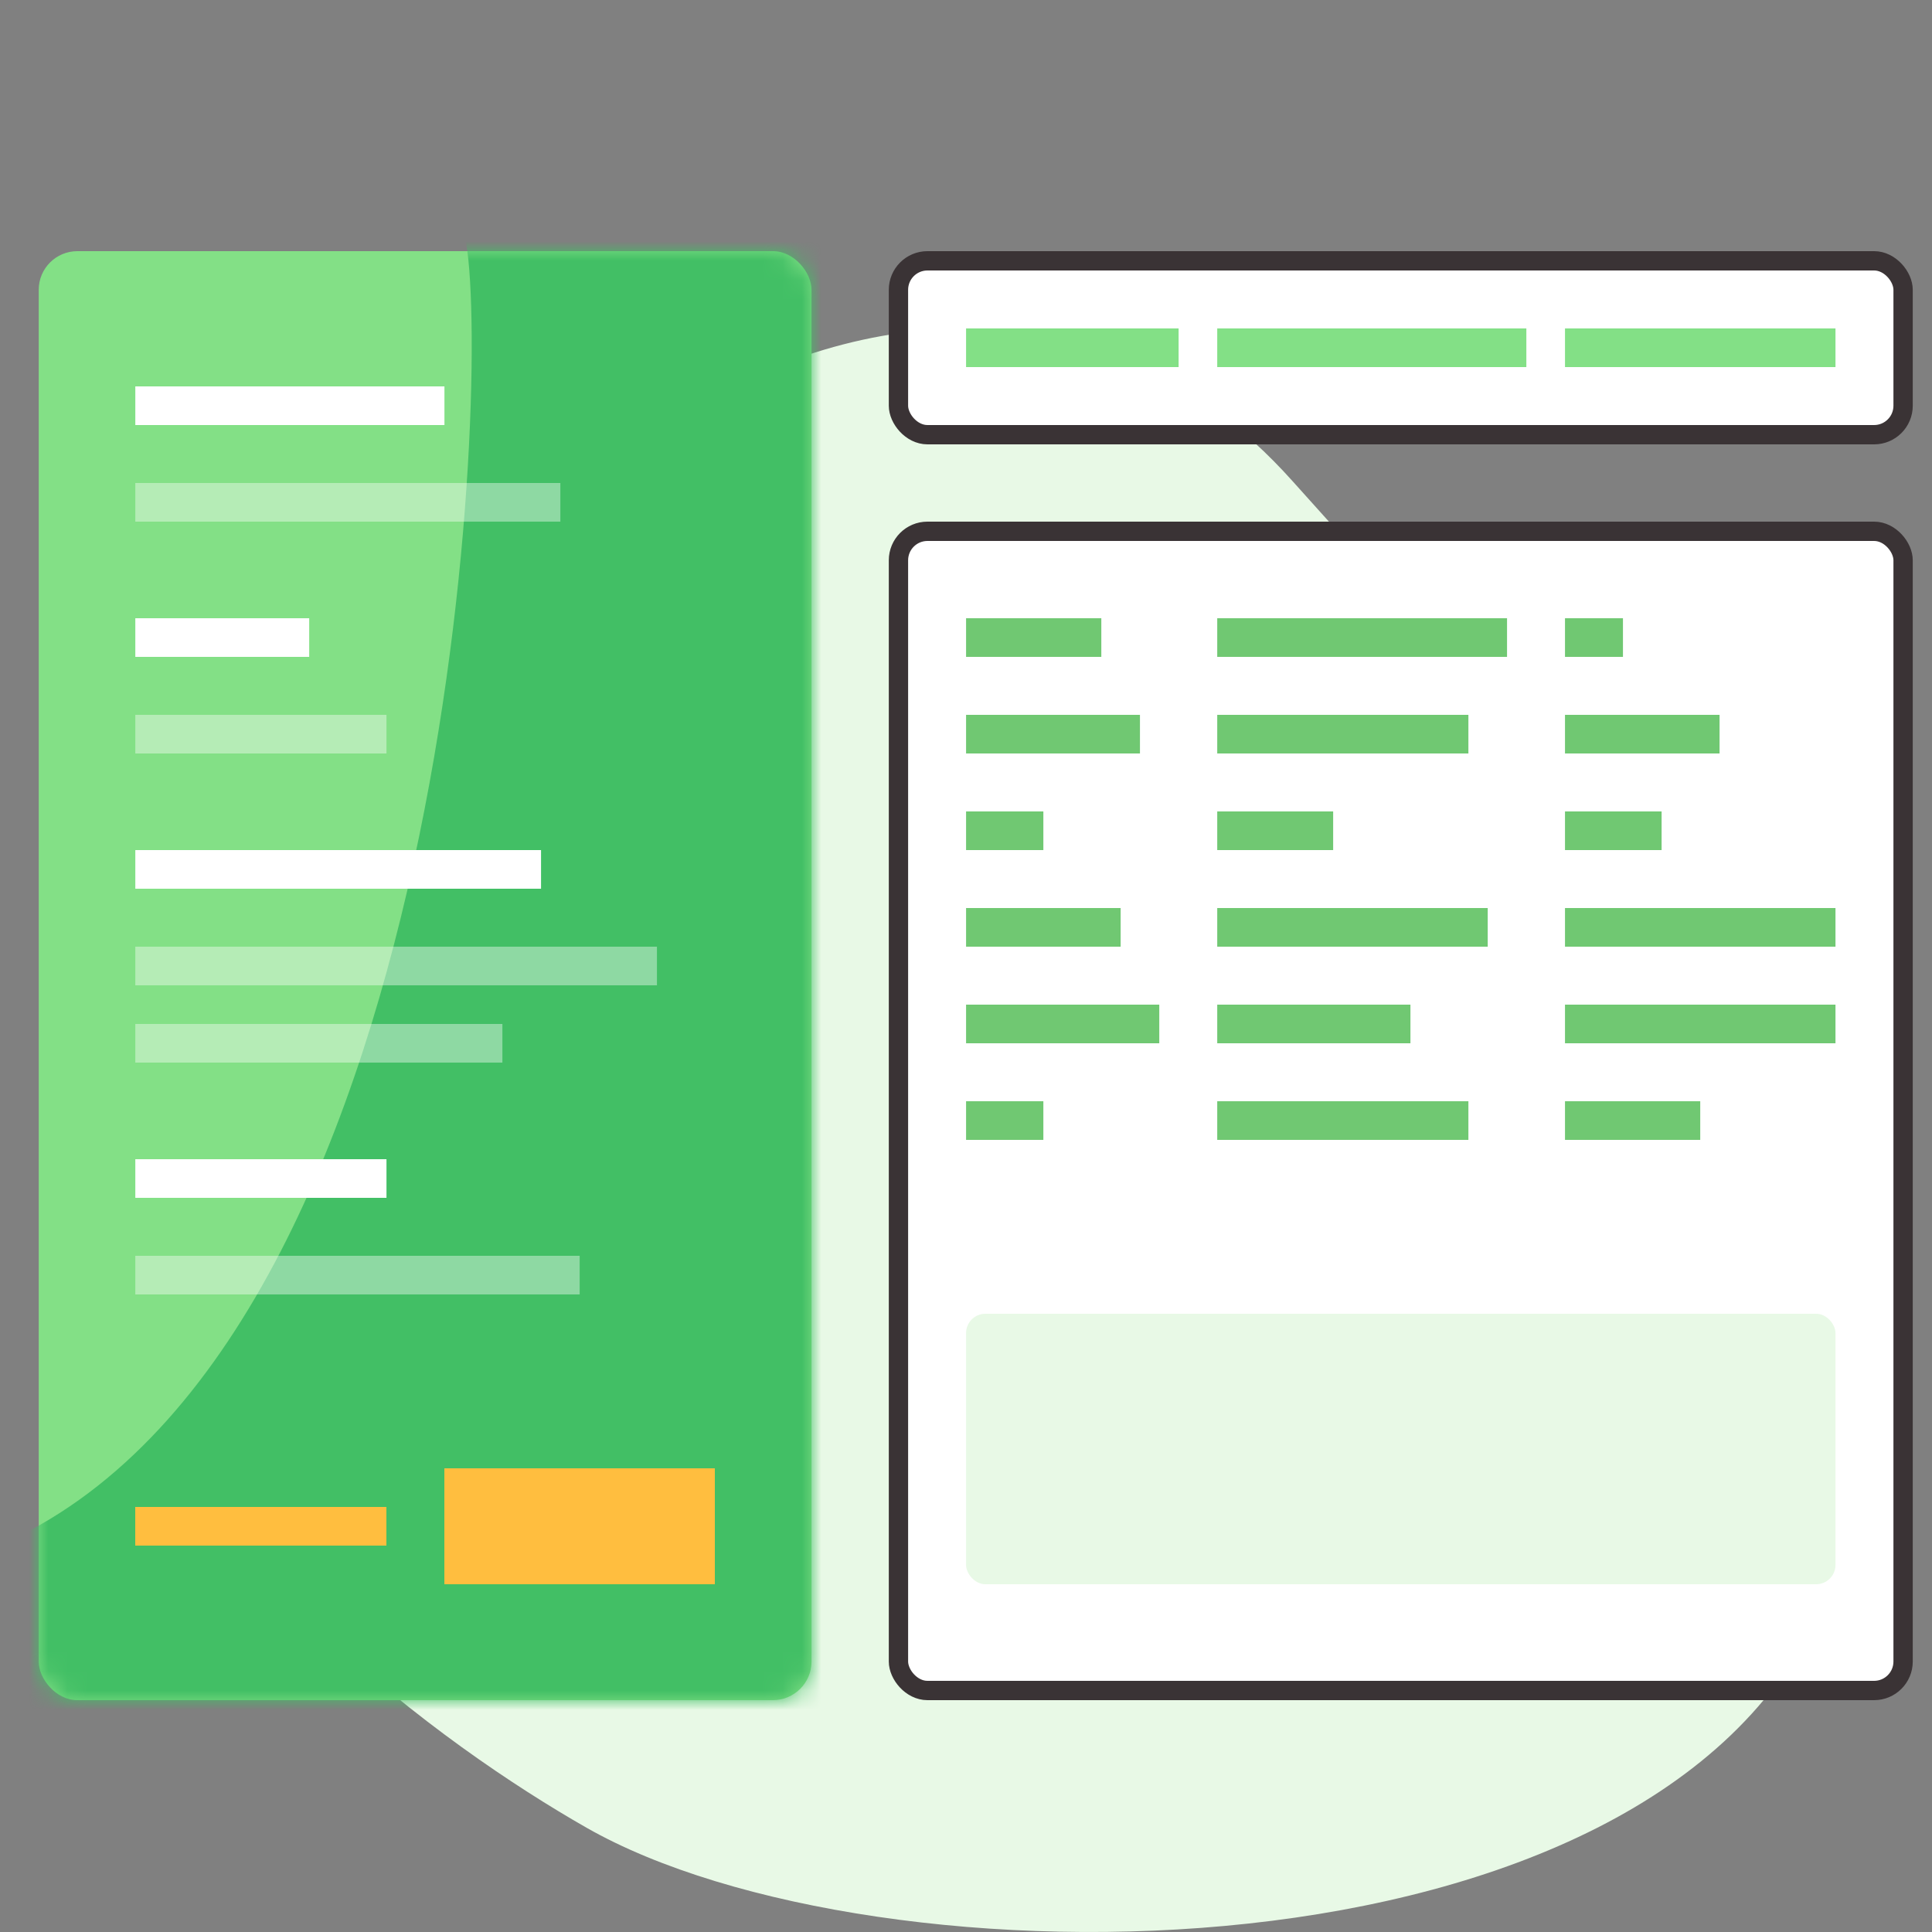 <svg width="100" height="100" viewBox="0 0 100 100" fill="none" xmlns="http://www.w3.org/2000/svg">
<rect x="0" y="0" width="100" height="100" fill="#808080" stroke="none"/>
<path d="M66.907 24.909C56.441 13.199 42.604 16.599 34.975 21.698C-23.034 55.886 15.461 86.106 30.363 94.605C45.264 103.104 85.534 103.104 94.227 83.272C102.919 63.44 77.374 36.62 66.907 24.909Z" fill="#E8F9E6"/>
<rect x="46.504" y="27.5" width="52" height="60" rx="1.5" fill="white" stroke="#3A3335"/>
<rect x="50.004" y="32" width="7" height="2" fill="#70C872"/>
<rect x="50.004" y="37" width="9" height="2" fill="#70C872"/>
<rect x="50.004" y="42" width="4" height="2" fill="#70C872"/>
<rect x="50.004" y="47" width="8" height="2" fill="#70C872"/>
<rect x="50.004" y="52" width="10" height="2" fill="#70C872"/>
<rect x="50.004" y="57" width="4" height="2" fill="#70C872"/>
<rect x="63.004" y="32" width="15" height="2" fill="#70C872"/>
<rect x="63.004" y="37" width="13" height="2" fill="#70C872"/>
<rect x="63.004" y="42" width="6" height="2" fill="#70C872"/>
<rect x="63.004" y="47" width="14" height="2" fill="#70C872"/>
<rect x="63.004" y="52" width="10" height="2" fill="#70C872"/>
<rect x="63.004" y="57" width="13" height="2" fill="#70C872"/>
<rect x="81.004" y="32" width="3" height="2" fill="#70C872"/>
<rect x="81.004" y="37" width="8" height="2" fill="#70C872"/>
<rect x="81.004" y="42" width="5" height="2" fill="#70C872"/>
<rect x="81.004" y="47" width="14" height="2" fill="#70C872"/>
<rect x="81.004" y="52" width="14" height="2" fill="#70C872"/>
<rect x="81.004" y="57" width="7" height="2" fill="#70C872"/>
<rect x="50.004" y="68" width="45" height="14" rx="1" fill="#E8F9E6"/>
<rect x="46.504" y="13.5" width="52" height="9" rx="1.5" fill="white" stroke="#3A3335"/>
<rect x="50.004" y="17" width="11" height="2" fill="#83E086"/>
<rect x="63.004" y="17" width="16" height="2" fill="#83E086"/>
<rect x="81.004" y="17" width="14" height="2" fill="#83E086"/>
<rect x="2.004" y="13" width="40" height="75" rx="2" fill="#83E086"/>
<mask id="mask0_3975_7038" style="mask-type:alpha" maskUnits="userSpaceOnUse" x="2" y="13" width="40" height="75">
<rect x="2" y="13" width="40" height="75" rx="2" fill="#758BFD"/>
</mask>
<g mask="url(#mask0_3975_7038)">
<path d="M1.002 79.5C24.002 68 25.502 17 24.002 12L43.5 9L45.5 90.5L9.002 94C-1.331 93 -17.398 88.7 1.002 79.5Z" fill="#42BF65"/>
</g>
<rect x="7.004" y="20" width="16" height="2" fill="white"/>
<rect x="7.004" y="25" width="22" height="2" fill="white" fill-opacity="0.4"/>
<rect x="7.004" y="37" width="13" height="2" fill="white" fill-opacity="0.4"/>
<rect x="7.004" y="49" width="27" height="2" fill="white" fill-opacity="0.4"/>
<rect x="7.004" y="53" width="19" height="2" fill="white" fill-opacity="0.4"/>
<rect x="7.004" y="65" width="23" height="2" fill="white" fill-opacity="0.4"/>
<rect x="7" y="78" width="13" height="2" fill="#FFBE3F"/>
<rect x="23" y="76" width="14" height="6" fill="#FFBE3F"/>
<rect x="7.004" y="32" width="9" height="2" fill="white"/>
<rect x="7.004" y="44" width="21" height="2" fill="white"/>
<rect x="7.004" y="60" width="13" height="2" fill="white"/>
</svg>
